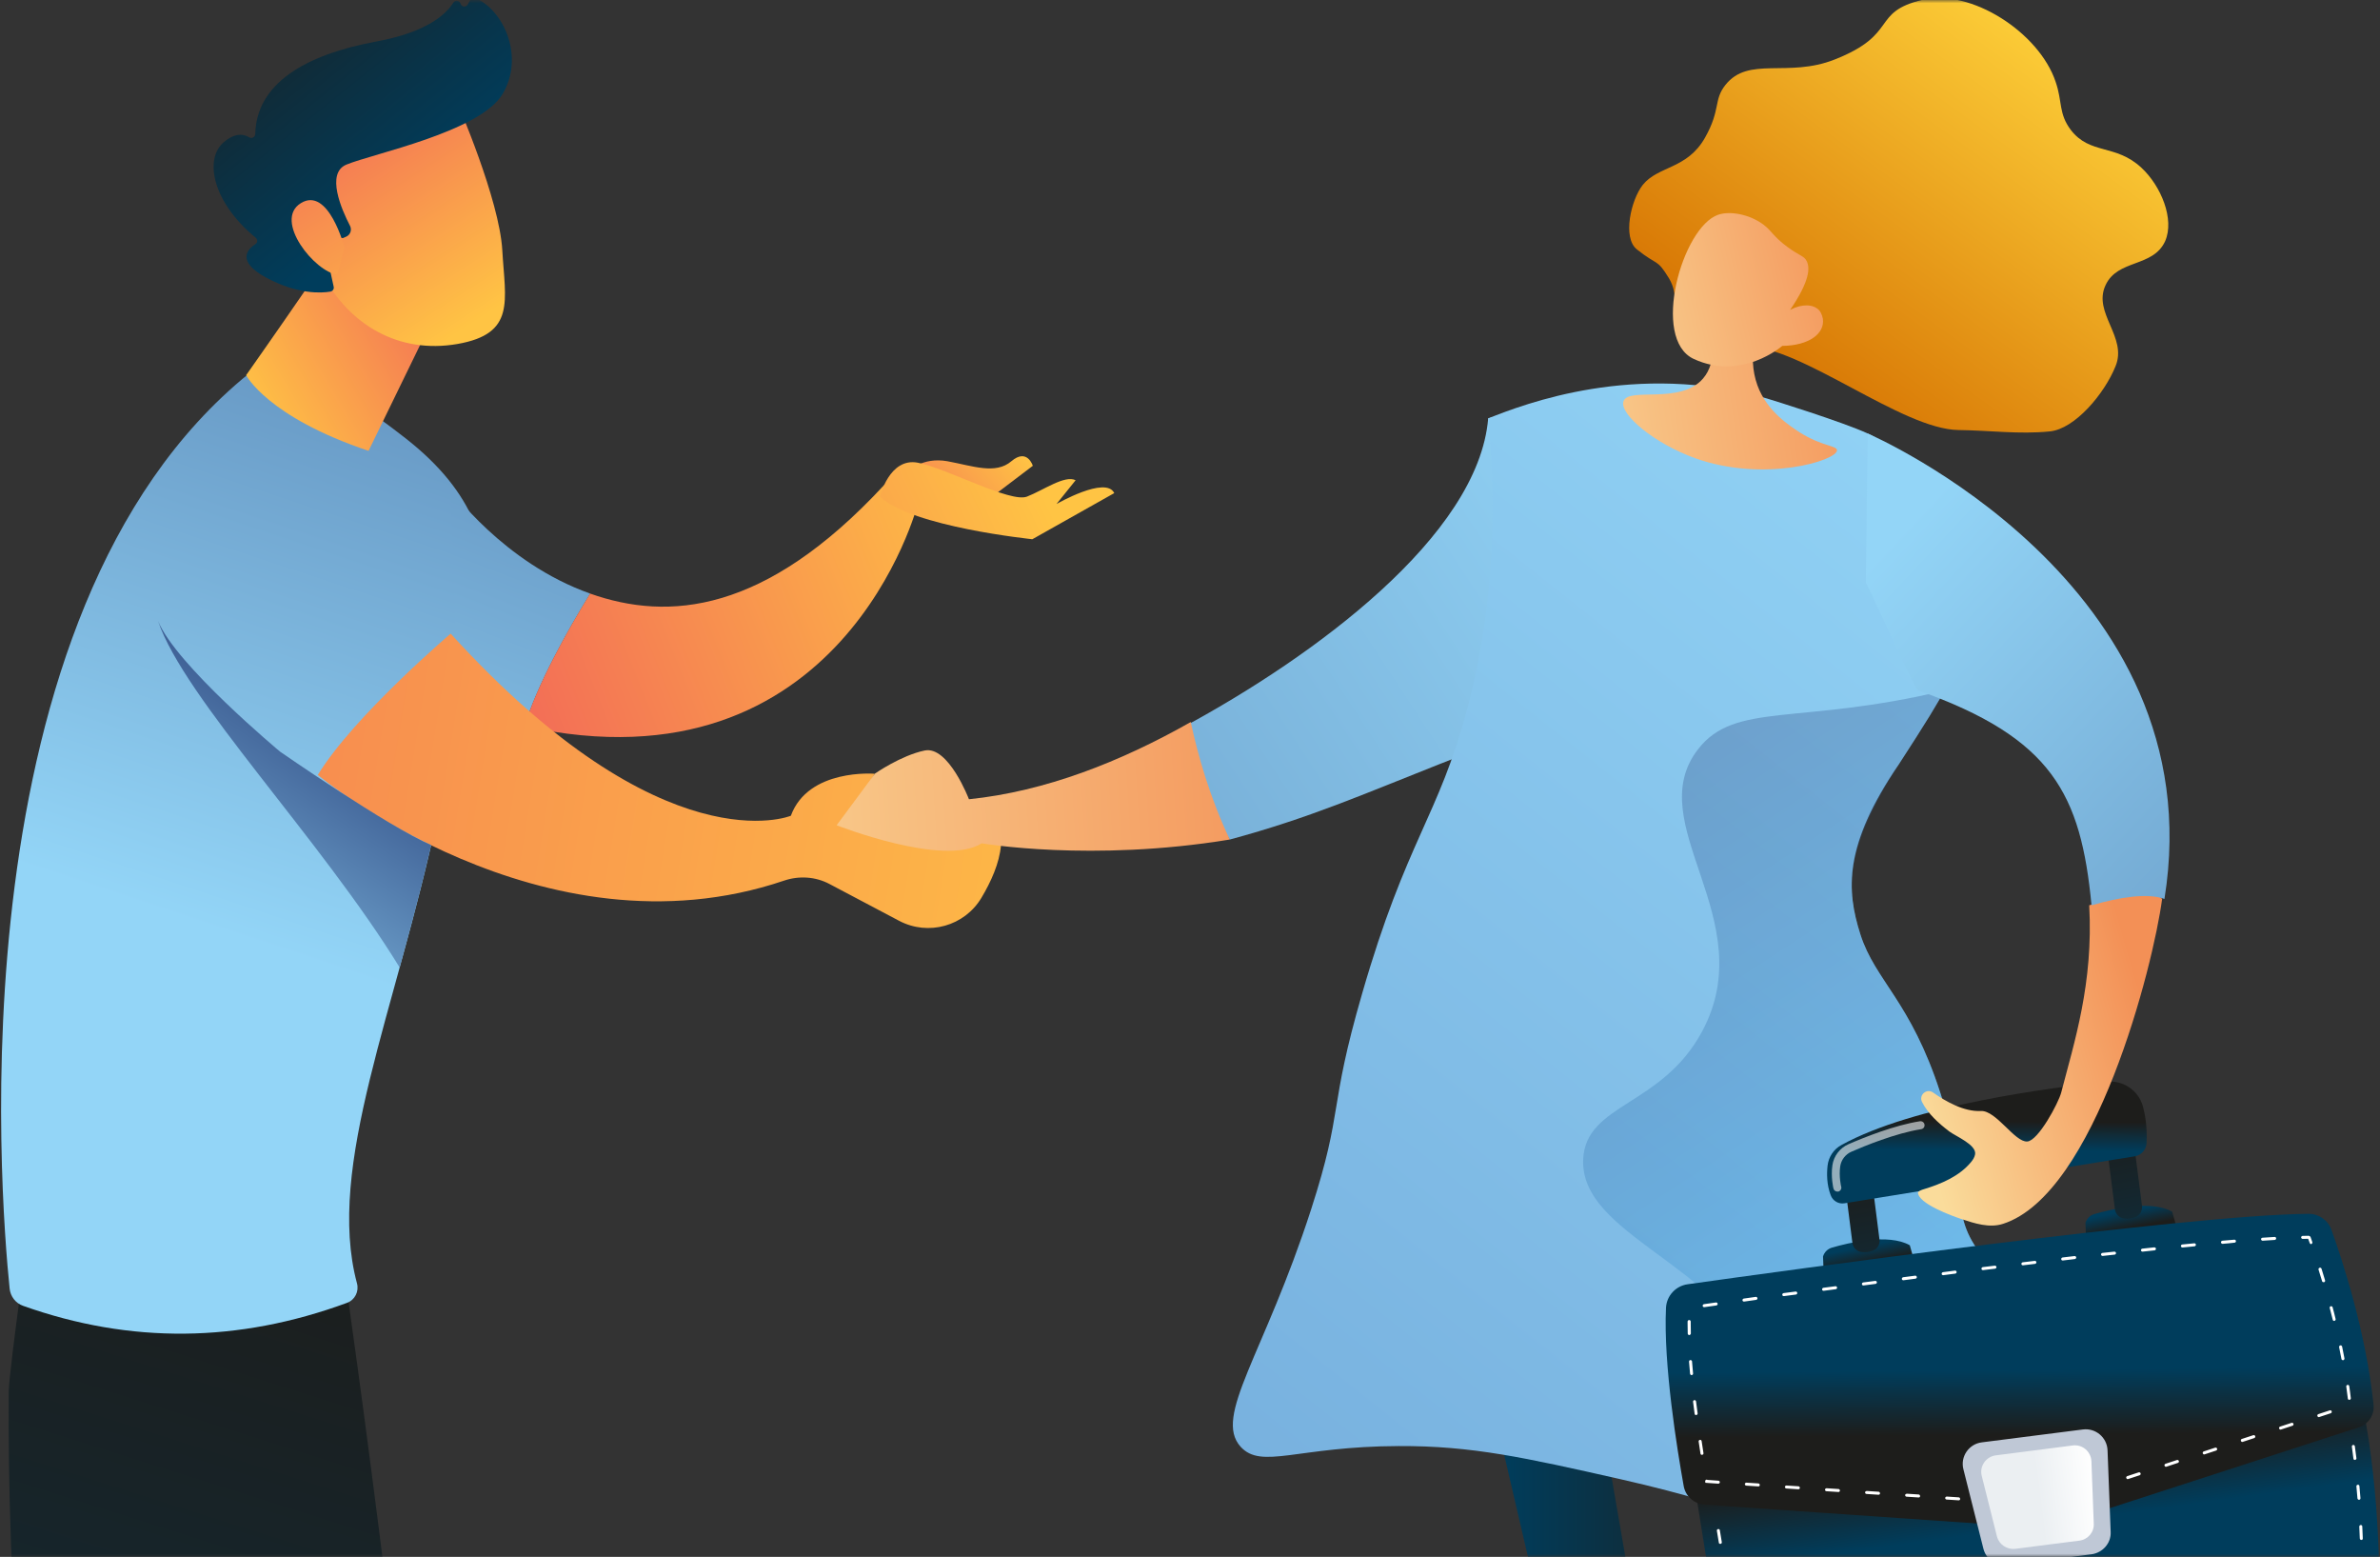 <?xml version="1.0" encoding="UTF-8"?>
<svg width="367px" height="240px" viewBox="0 0 367 240" version="1.1" xmlns="http://www.w3.org/2000/svg" xmlns:xlink="http://www.w3.org/1999/xlink">
    <rect x="0" y="0" width="367" height="240" fill="#333333" stroke="none"/>
    <!-- Generator: Sketch 64 (93537) - https://sketch.com -->
    <title>HDR_IMG_COURSES</title>
    <desc>Created with Sketch.</desc>
    <defs>
        <rect id="path-1" x="0.301" y="0" width="457" height="240"></rect>
        <linearGradient x1="0.081%" y1="49.984%" x2="100.034%" y2="49.984%" id="linearGradient-3">
            <stop stop-color="#444B8C" offset="0%"></stop>
            <stop stop-color="#26264F" offset="99.64%"></stop>
        </linearGradient>
        <linearGradient x1="252.793%" y1="30.485%" x2="-117.024%" y2="65.428%" id="linearGradient-4">
            <stop stop-color="#1D1D1B" offset="0%"></stop>
            <stop stop-color="#003D5C" offset="100%"></stop>
        </linearGradient>
        <linearGradient x1="60.597%" y1="-84.443%" x2="33.412%" y2="239.191%" id="linearGradient-5">
            <stop stop-color="#FFC444" offset="0%"></stop>
            <stop stop-color="#F36F56" offset="99.64%"></stop>
        </linearGradient>
        <linearGradient x1="112.55%" y1="45.685%" x2="-139.138%" y2="62.594%" id="linearGradient-6">
            <stop stop-color="#1D1D1B" offset="0%"></stop>
            <stop stop-color="#003D5C" offset="100%"></stop>
        </linearGradient>
        <linearGradient x1="0.04%" y1="49.929%" x2="100.001%" y2="49.929%" id="linearGradient-7">
            <stop stop-color="#444B8C" offset="0%"></stop>
            <stop stop-color="#26264F" offset="99.64%"></stop>
        </linearGradient>
        <linearGradient x1="52.297%" y1="-20.49%" x2="43.204%" y2="252.437%" id="linearGradient-8">
            <stop stop-color="#FFC444" offset="0%"></stop>
            <stop stop-color="#F36F56" offset="99.64%"></stop>
        </linearGradient>
        <linearGradient x1="56.472%" y1="-1.558%" x2="37.919%" y2="152.281%" id="linearGradient-9">
            <stop stop-color="#1D1D1B" offset="0%"></stop>
            <stop stop-color="#003D5C" offset="100%"></stop>
        </linearGradient>
        <linearGradient x1="48.833%" y1="60.068%" x2="74.996%" y2="-75.599%" id="linearGradient-10">
            <stop stop-color="#93D5F7" offset="0%"></stop>
            <stop stop-color="#29427C" offset="99.96%"></stop>
        </linearGradient>
        <linearGradient x1="3.366%" y1="86.857%" x2="84.779%" y2="28.815%" id="linearGradient-11">
            <stop stop-color="#FFC444" offset="0%"></stop>
            <stop stop-color="#F36F56" offset="99.64%"></stop>
        </linearGradient>
        <linearGradient x1="79.865%" y1="89.011%" x2="27.296%" y2="2.36%" id="linearGradient-12">
            <stop stop-color="#FFC444" offset="0%"></stop>
            <stop stop-color="#F36F56" offset="99.64%"></stop>
        </linearGradient>
        <linearGradient x1="-0.316%" y1="-13.743%" x2="67.629%" y2="64.809%" id="linearGradient-13">
            <stop stop-color="#1D1D1B" offset="0%"></stop>
            <stop stop-color="#003D5C" offset="100%"></stop>
        </linearGradient>
        <linearGradient x1="136.578%" y1="223.645%" x2="-0.2%" y2="-58.98%" id="linearGradient-14">
            <stop stop-color="#FFC444" offset="0%"></stop>
            <stop stop-color="#F36F56" offset="99.64%"></stop>
        </linearGradient>
        <linearGradient x1="6.678%" y1="213.021%" x2="132.302%" y2="-340.838%" id="linearGradient-15">
            <stop stop-color="#93D5F7" offset="0%"></stop>
            <stop stop-color="#29427C" offset="99.96%"></stop>
        </linearGradient>
        <linearGradient x1="131.461%" y1="26.507%" x2="0.404%" y2="68.215%" id="linearGradient-16">
            <stop stop-color="#FFC444" offset="0%"></stop>
            <stop stop-color="#F36F56" offset="99.64%"></stop>
        </linearGradient>
        <linearGradient x1="100.978%" y1="27.488%" x2="-40.674%" y2="81.578%" id="linearGradient-17">
            <stop stop-color="#FFC444" offset="0%"></stop>
            <stop stop-color="#F36F56" offset="99.64%"></stop>
        </linearGradient>
        <linearGradient x1="70.029%" y1="44.801%" x2="-150.024%" y2="80.757%" id="linearGradient-18">
            <stop stop-color="#FFC444" offset="0%"></stop>
            <stop stop-color="#F36F56" offset="99.64%"></stop>
        </linearGradient>
        <linearGradient x1="137.847%" y1="57.419%" x2="-81.186%" y2="40.373%" id="linearGradient-19">
            <stop stop-color="#FFC444" offset="0%"></stop>
            <stop stop-color="#F36F56" offset="99.64%"></stop>
        </linearGradient>
        <linearGradient x1="8.603%" y1="121.843%" x2="68%" y2="8.96%" id="linearGradient-20">
            <stop stop-color="#93D5F7" offset="0%"></stop>
            <stop stop-color="#29427C" offset="99.96%"></stop>
        </linearGradient>
        <linearGradient x1="59.259%" y1="-4.438%" x2="-0.07%" y2="442.471%" id="linearGradient-21">
            <stop stop-color="#93D5F7" offset="0%"></stop>
            <stop stop-color="#29427C" offset="99.96%"></stop>
        </linearGradient>
        <linearGradient x1="40.216%" y1="-21.589%" x2="63.464%" y2="154.717%" id="linearGradient-22">
            <stop stop-color="#1D1D1B" offset="0%"></stop>
            <stop stop-color="#003D5C" offset="100%"></stop>
        </linearGradient>
        <linearGradient x1="100.033%" y1="50%" x2="-0.045%" y2="50%" id="linearGradient-23">
            <stop stop-color="#1D1D1B" offset="0%"></stop>
            <stop stop-color="#003D5C" offset="100%"></stop>
        </linearGradient>
        <linearGradient x1="43.069%" y1="-118.976%" x2="58.647%" y2="268.525%" id="linearGradient-24">
            <stop stop-color="#1D1D1B" offset="0%"></stop>
            <stop stop-color="#003D5C" offset="100%"></stop>
        </linearGradient>
        <linearGradient x1="99.98%" y1="50.003%" x2="0.014%" y2="50.003%" id="linearGradient-25">
            <stop stop-color="#1D1D1B" offset="0%"></stop>
            <stop stop-color="#003D5C" offset="100%"></stop>
        </linearGradient>
        <linearGradient x1="88.428%" y1="12.087%" x2="23.207%" y2="85.583%" id="linearGradient-26">
            <stop stop-color="#FFD43C" offset="0%"></stop>
            <stop stop-color="#D67302" offset="100%"></stop>
        </linearGradient>
        <linearGradient x1="86.879%" y1="1.821%" x2="-63.593%" y2="234.511%" id="linearGradient-27">
            <stop stop-color="#93D5F7" offset="0%"></stop>
            <stop stop-color="#5684C0" offset="99.96%"></stop>
        </linearGradient>
        <linearGradient x1="-51.931%" y1="60.994%" x2="127.166%" y2="38.977%" id="linearGradient-28">
            <stop stop-color="#FADC9B" offset="0%"></stop>
            <stop stop-color="#F39056" offset="100%"></stop>
        </linearGradient>
        <linearGradient x1="-47.932%" y1="69.535%" x2="124.139%" y2="30.414%" id="linearGradient-29">
            <stop stop-color="#FADC9B" offset="0%"></stop>
            <stop stop-color="#F39056" offset="100%"></stop>
        </linearGradient>
        <linearGradient x1="61.453%" y1="11.835%" x2="-26.834%" y2="321.215%" id="linearGradient-30">
            <stop stop-color="#FF9085" offset="0%"></stop>
            <stop stop-color="#FB6FBB" offset="100%"></stop>
        </linearGradient>
        <linearGradient x1="26.188%" y1="1.642%" x2="63.827%" y2="83.507%" id="linearGradient-31">
            <stop stop-color="#29427C" offset="0%"></stop>
            <stop stop-color="#3CBAFD" offset="100%"></stop>
        </linearGradient>
        <linearGradient x1="-51.931%" y1="52.094%" x2="127.166%" y2="47.9%" id="linearGradient-32">
            <stop stop-color="#FADC9B" offset="0%"></stop>
            <stop stop-color="#F39056" offset="100%"></stop>
        </linearGradient>
        <linearGradient x1="44.372%" y1="23.405%" x2="49.457%" y2="42.875%" id="linearGradient-33">
            <stop stop-color="#1D1D1B" offset="0%"></stop>
            <stop stop-color="#003D5C" offset="100%"></stop>
        </linearGradient>
        <linearGradient x1="58.221%" y1="72.139%" x2="40.961%" y2="34.561%" id="linearGradient-34">
            <stop stop-color="#1D1D1B" offset="0%"></stop>
            <stop stop-color="#003D5C" offset="100%"></stop>
        </linearGradient>
        <linearGradient x1="43.05%" y1="-23.186%" x2="85.24%" y2="382.046%" id="linearGradient-35">
            <stop stop-color="#1D1D1B" offset="0%"></stop>
            <stop stop-color="#003D5C" offset="100%"></stop>
        </linearGradient>
        <linearGradient x1="56.274%" y1="67.814%" x2="39.014%" y2="30.237%" id="linearGradient-36">
            <stop stop-color="#1D1D1B" offset="0%"></stop>
            <stop stop-color="#003D5C" offset="100%"></stop>
        </linearGradient>
        <linearGradient x1="41.757%" y1="-39.658%" x2="78.394%" y2="333.861%" id="linearGradient-37">
            <stop stop-color="#1D1D1B" offset="0%"></stop>
            <stop stop-color="#003D5C" offset="100%"></stop>
        </linearGradient>
        <linearGradient x1="50.408%" y1="33.188%" x2="49.908%" y2="56.462%" id="linearGradient-38">
            <stop stop-color="#1D1D1B" offset="0%"></stop>
            <stop stop-color="#003D5C" offset="100%"></stop>
        </linearGradient>
        <linearGradient x1="50.424%" y1="70.962%" x2="50.011%" y2="50.117%" id="linearGradient-39">
            <stop stop-color="#1D1D1B" offset="0%"></stop>
            <stop stop-color="#003D5C" offset="100%"></stop>
        </linearGradient>
        <linearGradient x1="3.705%" y1="56.193%" x2="101.376%" y2="44.695%" id="linearGradient-40">
            <stop stop-color="#EBEFF2" offset="49.4%"></stop>
            <stop stop-color="#FFFFFF" offset="100%"></stop>
        </linearGradient>
        <linearGradient x1="-0.31%" y1="69.535%" x2="88.087%" y2="30.414%" id="linearGradient-41">
            <stop stop-color="#FADC9B" offset="0%"></stop>
            <stop stop-color="#F39056" offset="100%"></stop>
        </linearGradient>
        <linearGradient x1="28.021%" y1="6.472%" x2="259.819%" y2="299.699%" id="linearGradient-42">
            <stop stop-color="#93D5F7" offset="0%"></stop>
            <stop stop-color="#29427C" offset="99.96%"></stop>
        </linearGradient>
    </defs>
    <g id="Page-1" stroke="none" stroke-width="1" fill="none" fill-rule="evenodd">
        <g id="HDR_BANNERS_REVISED" transform="translate(-983, -161)">
            <g id="COURSES" transform="translate(0, 118)">
                <g id="HDR_IMG_COURSES" transform="translate(920, 43)">
                    <mask id="mask-2" fill="white">
                        <use xlink:href="#path-1"></use>
                    </mask>
                    <g id="Mask"></g>
                    <g id="join_us_img_women" mask="url(#mask-2)">
                        <g transform="translate(63, -0.5)">
                            <g id="man_L">
                                <g id="Group" fill-rule="nonzero">
                                    <g id="Path">
                                        <g transform="translate(1.204, 184.568)">
                                            <path d="M41.446,212.965 C41.446,212.744 41.426,212.544 41.386,212.324 C38.176,199.618 22.248,191.702 22.248,191.702 L15.928,192.203 C12.297,203.406 12.759,210.28 13.341,213.326 C13.361,213.406 13.381,213.486 13.401,213.566 C18.637,214.027 29.349,214.328 41.446,212.965 Z" fill="url(#linearGradient-3)"></path>
                                            <path d="M13.441,213.566 C13.722,214.588 14.484,215.39 15.447,215.59 C22.849,217.153 34.625,215.891 39.56,215.249 C40.643,215.109 41.446,214.107 41.466,212.965 C29.349,214.328 18.637,214.027 13.441,213.566 Z" fill="url(#linearGradient-4)"></path>
                                            <path d="M13.401,182.805 L16.069,195.65 C16.269,196.592 16.992,197.294 17.874,197.374 C18.958,197.474 20.482,197.534 22.007,197.314 C23.391,197.113 24.354,195.71 24.093,194.207 L22.228,182.805 L13.401,182.805 L13.401,182.805 Z" fill="url(#linearGradient-5)"></path>
                                            <path d="M68.789,213.406 C61.828,213.205 58.217,212.384 56.351,211.622 C56.351,212.324 56.351,213.025 56.371,213.746 C56.391,214.528 56.973,215.149 57.675,215.149 L95.951,214.909 C97.175,214.909 97.877,213.486 97.356,212.364 C92.341,212.785 79.562,213.706 68.789,213.406 Z" fill="url(#linearGradient-6)"></path>
                                            <path d="M97.356,212.364 C97.316,212.263 97.276,212.163 97.195,212.083 C93.825,207.374 85.199,197.975 68.207,193.907 L60.042,193.646 C60.042,193.646 56.411,199.959 56.331,211.642 C58.197,212.404 61.808,213.225 68.769,213.426 C79.562,213.706 92.341,212.785 97.356,212.364 Z" fill="url(#linearGradient-7)"></path>
                                            <path d="M58.177,181.662 C58.297,182.264 60.002,191.402 60.664,194.949 C60.825,195.791 61.487,196.412 62.269,196.452 C63.673,196.532 65.92,196.532 67.866,196.011 C68.909,195.73 69.611,194.668 69.531,193.486 L68.608,179.017 L58.177,181.662 Z" fill="url(#linearGradient-8)"></path>
                                            <path d="M51.998,12.786 C51.998,12.786 63.232,89.839 71.317,181.522 C71.477,183.226 70.113,184.708 68.428,185.069 C65.96,185.59 62.309,186.211 59.3,186.131 C57.695,186.091 56.351,184.889 56.07,183.306 C53.302,167.133 33.622,80.38 28.446,61.282 C28.446,61.282 22.508,142.384 24.414,184.468 C24.454,185.51 23.692,186.432 22.649,186.552 C21.064,186.733 18.536,186.873 15.327,186.532 C14.103,186.412 13.12,185.49 12.939,184.268 C10.973,170.58 -0.341,89.158 0.14,30.481 C0.16,27.174 4.032,6.83484587e-14 4.032,6.83484587e-14 L51.998,12.786 Z" fill="url(#linearGradient-9)"></path>
                                        </g>
                                        <path d="M3.571,201.803 C2.407,201.402 1.605,200.34 1.485,199.137 C-2.77555756e-17,184.668 -7.242,94.969 38.397,58.076 C38.397,58.076 41.005,51.242 62.53,68.056 C84.035,84.869 72.52,102.484 67.365,126.793 C61.126,156.212 50.192,180.24 55.047,198.336 C55.388,199.578 54.726,200.901 53.503,201.342 C36.772,207.494 20.141,207.694 3.571,201.803 Z" fill="url(#linearGradient-10)"></path>
                                        <path d="M56.191,31.202 C56.171,32.485 37.955,58.336 37.955,58.336 C37.955,58.336 41.225,64.769 56.833,70 L70.314,42.324 L56.191,31.202 Z" fill="url(#linearGradient-11)"></path>
                                        <g transform="translate(32.9, 0)">
                                            <path d="M37.634,16.393 C37.634,16.393 44.114,31.262 44.555,39.078 C44.997,46.894 46.682,51.944 37.634,53.527 C28.587,55.09 20.984,50.601 16.851,42.825 C16.851,42.825 10.392,30.842 11.836,25.932 C13.28,21.022 37.634,16.393 37.634,16.393 Z" fill="url(#linearGradient-12)"></path>
                                            <path d="M19.941,37.214 L20.462,36.994 C21.124,36.713 21.405,35.932 21.064,35.29 C19.78,32.825 17.313,27.194 20.522,25.872 C24.655,24.168 41.045,20.842 44.575,15.03 C47.966,9.439 44.957,2.244 40.443,0.2 C40.142,0.06 39.781,0.18 39.62,0.461 L39.239,1.182 C38.978,1.663 38.256,1.603 38.116,1.062 L38.116,1.062 C37.975,0.561 37.293,0.461 37.012,0.902 C35.929,2.645 33,5.451 25.156,6.894 C14.003,8.958 6.64,13.447 6.46,21.162 C6.44,21.643 5.918,21.924 5.517,21.663 C4.694,21.162 3.37,20.922 1.625,22.405 C-1.444,24.97 -0.181,31.643 6.52,37.134 C6.841,37.395 6.841,37.896 6.5,38.116 C5.276,38.898 3.471,40.781 8.165,43.306 C13.02,45.912 16.651,45.691 18.055,45.451 C18.396,45.391 18.637,45.05 18.556,44.709 L17.072,37.936 C16.992,37.555 17.272,37.194 17.674,37.194 L19.941,37.194 L19.941,37.214 Z" fill="url(#linearGradient-13)"></path>
                                            <path d="M20.221,38.657 C20.221,38.657 17.754,29.158 13.481,31.823 C9.208,34.489 15.688,42.465 19.118,42.825 L20.221,38.657 Z" fill="url(#linearGradient-14)"></path>
                                        </g>
                                        <g transform="translate(69.411, 70.741)">
                                            <path d="M0.02,5.11 L1.284,38.817 C4.855,40.04 8.245,41.002 11.475,41.703 C13.501,35.19 17.955,27.214 21.606,21.262 C8.185,16.533 0.02,5.11 0.02,5.11 Z" fill="url(#linearGradient-15)"></path>
                                            <path d="M66.923,4.529 C48.547,24.369 33.662,25.531 21.586,21.262 C17.934,27.194 13.481,35.19 11.455,41.703 C60.544,52.525 72.119,7.435 72.119,7.435 L66.923,4.529 Z" fill="url(#linearGradient-16)"></path>
                                            <path d="M70.655,2.425 C70.655,2.425 72.781,0.16 76.693,0.862 C80.605,1.583 84.095,2.946 86.543,0.862 C88.99,-1.222 89.853,1.563 89.853,1.563 L82.531,7.114 L70.655,2.425 Z" fill="url(#linearGradient-17)"></path>
                                            <path d="M66.281,6.313 C66.281,6.313 67.726,0.261 72.099,1.082 C76.472,1.904 86.402,7.315 88.95,6.313 C91.518,5.311 94.788,2.946 96.453,3.788 L93.504,7.455 C93.504,7.455 101.107,3.066 102.411,5.772 L89.773,12.886 C89.793,12.866 71.277,11.022 66.281,6.313 Z" fill="url(#linearGradient-18)"></path>
                                        </g>
                                        <path d="M49.009,119.959 C49.009,119.959 83.574,148.877 120.907,136.252 C123.214,135.47 125.762,135.631 127.909,136.773 L138.641,142.444 C143.155,144.829 148.732,143.266 151.34,138.897 C152.824,136.412 154.108,133.566 154.349,130.841 L133.345,122.344 L134.89,119.779 C134.89,119.779 124.639,118.917 121.95,126.252 C121.95,126.252 102.431,134.368 69.491,98.176 C69.511,98.176 54.566,110.861 49.009,119.959 Z" fill="url(#linearGradient-19)"></path>
                                    </g>
                                </g>
                                <path d="M43.191,116.372 C43.191,116.372 27.062,102.945 24.374,96.232 C28.306,108.015 49.47,129.839 61.627,149.639 C63.272,143.627 64.977,137.334 66.482,130.761 C59.882,127.955 43.191,116.372 43.191,116.372 Z" id="Path" fill="url(#linearGradient-20)" fill-rule="nonzero"></path>
                            </g>
                            <g id="woman2" transform="translate(128.992, 0)">
                                <path d="M71.011,72.065 C82.814,86.029 77.878,117.238 71.494,138.69 C73.929,141.071 80.513,144.507 88.747,146.15 C95.087,135.12 98.365,126.656 103.343,115.174 C117.759,81.921 125.259,70.897 105.931,63.499 C98.306,60.645 76.994,61.4 71.011,72.065 Z" id="Path" fill="url(#linearGradient-21)" fill-rule="nonzero" transform="translate(94.288, 104.112) rotate(45) translate(-94.288, -104.112) "></path>
                                <g id="Group" transform="translate(60.985, 0)" fill-rule="nonzero">
                                    <path d="M85.698,383.321 C85.698,383.321 86.388,388.773 85.91,390.625 C85.432,392.478 69.503,393.801 64.141,393.166 C58.725,392.531 67.379,387.026 70.831,385.967 C74.229,384.962 85.698,383.321 85.698,383.321 Z" id="Path" fill="url(#linearGradient-22)"></path>
                                    <path d="M41.309,221.933 L79.379,385.174 C79.379,385.174 83.68,387.079 85.698,385.174 L57.344,221.351 L41.309,221.933 Z" id="Path" fill="url(#linearGradient-23)"></path>
                                    <path d="M129.184,376.122 C129.184,376.122 125.785,378.61 126.688,381.627 C127.591,384.644 135.449,396.607 141.077,399.994 C146.705,403.382 144.953,396.289 143.307,391.896 C141.661,387.502 137.52,377.763 135.874,376.122 C134.281,374.481 129.184,376.122 129.184,376.122 Z" id="Path" fill="url(#linearGradient-24)"></path>
                                    <path d="M75.875,226.856 C77.521,231.408 126.316,372.311 127.538,375.064 C130.246,381.151 131.732,383.427 133.431,385.438 C134.918,387.185 138.369,390.837 139.325,390.255 C140.281,389.62 137.732,385.174 132.847,372.047 C132.157,370.141 96.317,229.979 96.317,229.979 L96.954,229.979 L75.875,226.856 Z" id="Path" fill="url(#linearGradient-25)"></path>
                                    <g id="Path">
                                        <path d="M140.228,26.352 C136.245,22.646 132.316,24.393 129.343,20.529 C127.431,17.988 128.069,16.189 127.007,13.119 C124.458,5.497 113.945,-1.279 106.511,0.468 C98.441,2.374 102.901,5.761 92.919,9.678 C85.698,12.536 79.645,9.096 76.087,13.595 C74.229,15.924 75.397,17.353 72.955,21.694 C70.193,26.616 65.733,26.034 63.344,28.998 C61.539,31.274 60.158,37.15 62.441,38.949 C65.68,41.543 65.468,40.273 67.379,43.396 C69.025,46.148 67.645,48.001 69.025,50.753 C71.043,54.776 77.574,53.876 79.273,53.876 C87.822,53.876 103.273,66.685 112.033,66.791 C116.759,66.844 121.432,67.479 126.104,67.003 C129.98,66.632 134.546,61.18 136.245,56.946 C138.104,52.447 132.688,48.742 134.706,44.454 C136.564,40.431 142.033,41.755 143.891,37.679 C145.378,34.291 143.254,29.157 140.228,26.352 Z" fill="url(#linearGradient-26)"></path>
                                        <path d="M118.777,232.731 C108.476,236.913 99.184,236.542 92.653,236.225 C87.503,235.96 84.264,235.272 80.707,234.266 C76.034,232.89 70.778,230.984 59.787,228.497 C45.238,225.215 37.008,223.362 25.699,223.415 C10.035,223.468 4.566,227.067 1.327,223.521 C-2.92,218.81 4.938,209.388 12.212,186.893 C17.256,171.278 14.814,171.754 20.07,153.652 C26.92,129.938 31.805,126.498 36.265,109.824 C38.867,99.926 41.468,84.894 39.504,64.992 C45.132,62.768 62.176,56.152 82.459,61.921 C83.361,62.186 94.246,65.574 98.016,67.32 C103.113,69.702 104.706,75.419 104.812,75.419 C112.564,78.648 122.016,79.495 109.803,106.966 C109.202,108.307 106.871,112.097 102.813,118.336 C94.286,130.85 94.724,137.719 96.901,144.547 C99.184,151.693 104.653,154.816 109.219,168.949 C113.733,182.923 110.334,186.998 115.272,193.562 C124.139,205.313 140.812,200.284 143.201,207.8 C145.59,215.105 131.732,227.438 118.777,232.731 Z" fill="url(#linearGradient-27)"></path>
                                        <path d="M82.193,48.53 C81.078,50.594 79.326,55.252 81.025,59.91 C82.512,63.986 86.122,66.209 87.556,67.162 C91.007,69.332 93.29,69.173 93.29,69.914 C93.29,71.502 82.034,74.943 71.415,71.132 C65.202,68.908 59.68,64.356 60.371,62.345 C61.167,60.122 69.132,62.927 72.636,58.851 C74.866,56.258 74.282,52.023 73.273,48.53 C75.716,47.101 79.857,50.012 82.193,48.53 Z" fill="url(#linearGradient-28)"></path>
                                        <path d="M84.848,53.823 C84.848,53.823 78.636,59.275 71.202,55.834 C64.565,52.764 69.397,35.509 74.972,33.603 C76.831,32.968 79.91,33.55 82.034,35.191 C83.255,36.144 83.521,36.991 85.591,38.526 C87.503,39.955 88.193,39.902 88.618,40.749 C89.149,41.808 89.096,43.819 86.069,48.265 C87.875,47.312 89.627,47.365 90.529,48.318 C90.689,48.477 91.007,49.006 91.113,49.641 C91.432,51.917 88.99,53.77 84.848,53.823 Z" fill="url(#linearGradient-29)"></path>
                                        <g opacity="0.3" transform="translate(54.118, 106.921)">
                                            <path d="M85.632,84.682 C86.057,85.158 86.428,85.582 86.8,86.058 C85.738,86.111 82.128,80.818 85.632,84.682 Z" fill="url(#linearGradient-30)" opacity="0.6"></path>
                                            <path d="M64.659,125.81 C54.358,129.991 45.066,129.621 38.535,129.303 C33.385,129.038 30.146,128.35 26.589,127.345 C27.332,125.968 27.651,125.016 27.12,124.91 C30.518,116.017 29.774,109.242 27.651,104.108 C21.067,88.387 -0.544,83.941 0.04,72.243 C0.465,63.668 12.146,64.145 18.359,52.606 C27.704,35.244 8.748,20.582 17.775,9.043 C23.456,1.738 33.279,5.391 55.686,0.045 C55.084,1.386 52.753,5.176 48.695,11.415 C40.169,24.731 40.606,30.798 42.783,37.626 C45.066,44.772 50.535,47.895 55.101,62.027 C59.615,76.001 56.216,80.077 61.154,86.64 C70.022,98.391 86.694,93.363 89.083,100.879 C91.473,108.184 77.614,120.517 64.659,125.81 Z" fill="url(#linearGradient-31)"></path>
                                        </g>
                                    </g>
                                </g>
                                <path d="M20.422,123.707 C20.422,123.707 17.272,115.45 13.601,116.192 C9.93,116.953 5.918,119.759 5.918,119.759 L0.02,127.715 C0.02,127.715 16.57,134.228 22.388,130.5 C22.388,130.5 39.299,133.426 60.644,129.919 C57.555,123.406 55.709,116.873 54.626,111.803 C43.813,117.935 32.178,122.504 20.422,123.707 Z" id="Path" fill="url(#linearGradient-32)" fill-rule="nonzero"></path>
                                <g id="briefcase" transform="translate(127.788, 167.133)" fill-rule="nonzero">
                                    <path d="M3.731,57.395 L9.168,91.222 C10.111,97.114 15.587,101.202 21.545,100.48 L103.013,90.561 C107.005,90.08 110.014,86.753 110.094,82.765 C110.275,74.028 109.934,58.477 106.263,44.308 L3.731,57.395 Z" id="Path" fill="url(#linearGradient-33)"></path>
                                    <path d="M23.832,98.236 C23.712,98.236 23.612,98.156 23.612,98.036 C23.592,97.915 23.692,97.795 23.812,97.775 L25.658,97.555 C25.798,97.535 25.899,97.635 25.919,97.755 C25.939,97.875 25.838,97.996 25.718,98.016 L23.873,98.236 C23.852,98.236 23.852,98.236 23.832,98.236 Z M19.519,98.136 C19.499,98.136 19.479,98.136 19.459,98.136 C18.837,97.996 18.235,97.795 17.654,97.555 C17.533,97.515 17.473,97.374 17.533,97.254 C17.593,97.134 17.714,97.074 17.834,97.134 C18.396,97.374 18.978,97.555 19.559,97.695 C19.68,97.715 19.76,97.855 19.74,97.975 C19.72,98.056 19.64,98.136 19.519,98.136 Z M29.991,97.474 C29.871,97.474 29.77,97.394 29.77,97.274 C29.75,97.154 29.851,97.034 29.971,97.014 L31.817,96.793 C31.937,96.773 32.057,96.873 32.077,96.994 C32.098,97.114 31.997,97.234 31.877,97.254 L30.031,97.474 C30.011,97.474 29.991,97.474 29.991,97.474 Z M36.13,96.733 C36.009,96.733 35.909,96.653 35.909,96.533 C35.889,96.412 35.989,96.292 36.11,96.272 L37.955,96.052 C38.096,96.032 38.196,96.132 38.216,96.252 C38.236,96.372 38.136,96.493 38.015,96.513 L36.17,96.733 C36.15,96.733 36.15,96.733 36.13,96.733 Z M42.288,95.992 C42.168,95.992 42.068,95.911 42.068,95.791 C42.048,95.671 42.148,95.551 42.268,95.531 L44.114,95.31 C44.254,95.29 44.355,95.39 44.375,95.511 C44.395,95.631 44.295,95.751 44.174,95.771 L42.329,95.992 C42.309,95.992 42.288,95.992 42.288,95.992 Z M48.427,95.23 C48.307,95.23 48.206,95.15 48.206,95.03 C48.186,94.909 48.287,94.789 48.407,94.769 L50.253,94.549 C50.393,94.529 50.493,94.629 50.513,94.749 C50.534,94.869 50.433,94.99 50.313,95.01 L48.467,95.23 C48.447,95.23 48.447,95.23 48.427,95.23 Z M14.203,95.13 C14.143,95.13 14.083,95.11 14.043,95.05 C13.601,94.589 13.2,94.088 12.859,93.567 C12.779,93.466 12.819,93.306 12.919,93.246 C13.02,93.166 13.16,93.206 13.24,93.306 C13.581,93.807 13.962,94.288 14.384,94.709 C14.464,94.809 14.464,94.949 14.384,95.03 C14.324,95.11 14.263,95.13 14.203,95.13 Z M54.586,94.489 C54.465,94.489 54.365,94.408 54.365,94.288 C54.345,94.168 54.445,94.048 54.566,94.028 L56.411,93.807 C56.552,93.787 56.652,93.887 56.672,94.008 C56.692,94.128 56.592,94.248 56.472,94.268 L54.626,94.489 C54.606,94.489 54.586,94.489 54.586,94.489 Z M60.724,93.747 C60.604,93.747 60.504,93.667 60.504,93.547 C60.484,93.426 60.584,93.306 60.704,93.286 L62.55,93.066 C62.67,93.046 62.791,93.146 62.811,93.266 C62.831,93.386 62.731,93.507 62.61,93.527 L60.765,93.747 C60.745,93.747 60.745,93.747 60.724,93.747 Z M66.883,92.986 C66.763,92.986 66.663,92.905 66.663,92.785 C66.642,92.665 66.743,92.545 66.863,92.525 L68.709,92.304 C68.849,92.284 68.949,92.384 68.97,92.505 C68.99,92.625 68.889,92.745 68.769,92.765 L66.923,92.986 C66.903,92.986 66.883,92.986 66.883,92.986 Z M73.022,92.244 C72.901,92.244 72.801,92.164 72.801,92.044 C72.781,91.923 72.881,91.803 73.002,91.783 L74.847,91.563 C74.988,91.543 75.088,91.643 75.108,91.763 C75.128,91.883 75.028,92.004 74.908,92.024 L73.062,92.244 C73.042,92.244 73.042,92.244 73.022,92.244 Z M79.181,91.483 C79.06,91.483 78.96,91.402 78.96,91.282 C78.94,91.162 79.04,91.042 79.16,91.022 L81.006,90.801 C81.147,90.781 81.247,90.881 81.267,91.002 C81.287,91.122 81.187,91.242 81.066,91.262 L79.221,91.483 C79.201,91.483 79.181,91.483 79.181,91.483 Z M85.319,90.741 C85.199,90.741 85.099,90.661 85.099,90.541 C85.078,90.42 85.179,90.3 85.299,90.28 L87.145,90.06 C87.285,90.04 87.385,90.14 87.406,90.26 C87.426,90.38 87.325,90.501 87.205,90.521 L85.359,90.741 C85.339,90.741 85.339,90.741 85.319,90.741 Z M91.478,90 C91.358,90 91.257,89.919 91.257,89.799 C91.237,89.679 91.337,89.559 91.458,89.539 L93.303,89.318 C93.424,89.298 93.544,89.398 93.564,89.519 C93.584,89.639 93.484,89.759 93.364,89.779 L91.518,90 C91.498,90 91.478,90 91.478,90 Z M11.435,89.699 C11.314,89.699 11.234,89.619 11.214,89.499 L10.913,87.655 C10.893,87.535 10.973,87.414 11.114,87.394 C11.234,87.374 11.354,87.454 11.375,87.595 L11.675,89.418 C11.696,89.539 11.615,89.659 11.495,89.679 C11.475,89.679 11.455,89.699 11.435,89.699 Z M97.617,89.238 C97.496,89.238 97.396,89.158 97.396,89.038 C97.376,88.917 97.476,88.797 97.596,88.777 L99.442,88.557 C99.583,88.537 99.683,88.637 99.703,88.757 C99.723,88.877 99.623,88.998 99.502,89.018 L97.657,89.238 C97.637,89.238 97.637,89.238 97.617,89.238 Z M103.615,87.915 C103.535,87.915 103.454,87.875 103.414,87.795 C103.354,87.675 103.394,87.535 103.494,87.475 C104.016,87.174 104.497,86.813 104.939,86.392 C105.039,86.312 105.18,86.312 105.26,86.392 C105.34,86.493 105.34,86.633 105.26,86.713 C104.798,87.154 104.277,87.535 103.735,87.855 C103.695,87.895 103.655,87.915 103.615,87.915 Z M10.452,83.587 C10.331,83.587 10.231,83.507 10.231,83.386 L9.93,81.563 C9.91,81.442 9.99,81.322 10.131,81.302 C10.271,81.282 10.372,81.362 10.392,81.503 L10.692,83.326 C10.713,83.446 10.632,83.567 10.492,83.587 C10.472,83.587 10.472,83.587 10.452,83.587 Z M107.246,83.106 C107.226,83.106 107.206,83.106 107.186,83.106 C107.065,83.066 106.985,82.945 107.025,82.825 C107.146,82.304 107.226,81.743 107.246,81.202 L107.246,81.042 C107.246,80.921 107.346,80.821 107.487,80.821 C107.487,80.821 107.487,80.821 107.487,80.821 C107.607,80.821 107.727,80.921 107.707,81.062 L107.707,81.222 C107.687,81.803 107.627,82.384 107.487,82.945 C107.446,83.046 107.366,83.106 107.246,83.106 Z M9.469,77.475 C9.348,77.475 9.248,77.394 9.248,77.274 L8.947,75.451 C8.927,75.33 9.007,75.21 9.148,75.19 C9.268,75.17 9.389,75.25 9.409,75.39 L9.709,77.214 C9.73,77.334 9.649,77.455 9.509,77.475 C9.489,77.475 9.489,77.475 9.469,77.475 Z M107.507,76.933 C107.386,76.933 107.266,76.833 107.266,76.693 C107.266,76.092 107.246,75.471 107.246,74.829 C107.246,74.709 107.346,74.589 107.466,74.589 C107.587,74.569 107.707,74.689 107.707,74.809 C107.727,75.451 107.727,76.072 107.727,76.673 C107.727,76.833 107.627,76.933 107.507,76.933 C107.507,76.933 107.507,76.933 107.507,76.933 Z M8.486,71.362 C8.365,71.362 8.265,71.282 8.265,71.162 L7.964,69.338 C7.944,69.218 8.024,69.098 8.165,69.078 C8.305,69.058 8.406,69.138 8.426,69.278 L8.727,71.102 C8.747,71.222 8.666,71.342 8.526,71.362 C8.506,71.362 8.506,71.362 8.486,71.362 Z M107.346,70.761 C107.226,70.761 107.125,70.661 107.105,70.541 C107.085,69.94 107.045,69.318 107.025,68.697 C107.025,68.577 107.125,68.457 107.246,68.457 C107.386,68.437 107.487,68.557 107.487,68.677 C107.527,69.298 107.547,69.919 107.567,70.541 C107.587,70.641 107.487,70.741 107.346,70.761 C107.366,70.761 107.366,70.761 107.346,70.761 Z M7.503,65.25 C7.382,65.25 7.282,65.17 7.282,65.05 L6.981,63.226 C6.961,63.106 7.041,62.986 7.182,62.966 C7.302,62.946 7.423,63.026 7.443,63.166 L7.744,64.99 C7.764,65.11 7.683,65.23 7.543,65.25 C7.523,65.25 7.523,65.25 7.503,65.25 Z M106.985,64.569 C106.865,64.569 106.764,64.469 106.744,64.348 C106.704,63.747 106.644,63.126 106.584,62.505 C106.564,62.384 106.664,62.264 106.784,62.244 C106.925,62.224 107.025,62.324 107.045,62.445 C107.105,63.066 107.166,63.687 107.206,64.288 C107.226,64.449 107.125,64.569 106.985,64.569 C106.985,64.569 106.985,64.569 106.985,64.569 Z M6.52,59.138 C6.399,59.138 6.299,59.058 6.299,58.938 L5.958,56.873 L6.921,56.753 C7.061,56.733 7.162,56.833 7.182,56.954 C7.202,57.074 7.102,57.194 6.981,57.214 L6.5,57.274 L6.761,58.877 C6.781,58.998 6.7,59.118 6.56,59.138 C6.54,59.138 6.54,59.138 6.52,59.138 Z M106.343,58.417 C106.223,58.417 106.122,58.336 106.122,58.216 C106.042,57.615 105.962,56.994 105.882,56.372 C105.862,56.252 105.962,56.132 106.082,56.112 C106.203,56.092 106.323,56.192 106.343,56.312 C106.423,56.934 106.504,57.535 106.584,58.156 C106.604,58.276 106.504,58.397 106.383,58.417 C106.363,58.417 106.363,58.417 106.343,58.417 Z M11.254,56.673 C11.134,56.673 11.034,56.593 11.034,56.473 C11.013,56.352 11.114,56.232 11.234,56.212 L13.08,55.972 C13.22,55.952 13.32,56.052 13.341,56.172 C13.361,56.292 13.26,56.413 13.14,56.433 L11.294,56.673 C11.274,56.673 11.254,56.673 11.254,56.673 Z M17.393,55.892 C17.272,55.892 17.172,55.811 17.172,55.691 C17.152,55.571 17.252,55.451 17.373,55.431 L19.218,55.19 C19.359,55.17 19.459,55.27 19.479,55.391 C19.499,55.511 19.399,55.631 19.279,55.651 L17.433,55.892 C17.413,55.892 17.393,55.892 17.393,55.892 Z M23.531,55.09 C23.411,55.09 23.311,55.01 23.311,54.89 C23.291,54.769 23.391,54.649 23.511,54.629 L25.357,54.389 C25.497,54.368 25.598,54.469 25.618,54.589 C25.638,54.709 25.538,54.829 25.417,54.849 L23.572,55.09 C23.552,55.09 23.552,55.09 23.531,55.09 Z M29.67,54.308 C29.55,54.308 29.449,54.228 29.449,54.108 C29.429,53.988 29.53,53.867 29.65,53.847 L31.496,53.607 C31.636,53.587 31.736,53.687 31.756,53.807 C31.777,53.928 31.676,54.048 31.556,54.068 L29.71,54.308 C29.69,54.308 29.69,54.308 29.67,54.308 Z M35.829,53.527 C35.708,53.527 35.608,53.447 35.608,53.326 C35.588,53.206 35.688,53.086 35.809,53.066 L37.654,52.825 C37.795,52.805 37.895,52.906 37.915,53.026 C37.935,53.146 37.835,53.266 37.715,53.286 L35.869,53.527 C35.849,53.527 35.829,53.527 35.829,53.527 Z M41.967,52.745 C41.847,52.745 41.747,52.665 41.747,52.545 C41.727,52.425 41.827,52.304 41.947,52.284 L43.793,52.044 C43.933,52.024 44.034,52.124 44.054,52.244 C44.074,52.364 43.974,52.485 43.853,52.505 L42.008,52.745 C41.988,52.745 41.988,52.745 41.967,52.745 Z M105.42,52.304 C105.3,52.304 105.22,52.224 105.2,52.104 C105.099,51.503 104.979,50.882 104.859,50.28 C104.838,50.16 104.919,50.04 105.039,50 C105.159,49.98 105.28,50.06 105.32,50.18 C105.44,50.781 105.561,51.403 105.661,52.004 C105.681,52.124 105.601,52.244 105.48,52.264 C105.46,52.304 105.44,52.304 105.42,52.304 Z M48.106,51.964 C47.986,51.964 47.885,51.884 47.885,51.763 C47.865,51.643 47.966,51.523 48.086,51.503 L49.932,51.262 C50.072,51.242 50.172,51.342 50.192,51.463 C50.213,51.583 50.112,51.703 49.992,51.723 L48.146,51.964 C48.126,51.964 48.126,51.964 48.106,51.964 Z M54.265,51.162 C54.144,51.162 54.044,51.082 54.044,50.962 C54.024,50.841 54.124,50.721 54.245,50.701 L56.09,50.461 C56.231,50.441 56.331,50.541 56.351,50.661 C56.371,50.781 56.271,50.902 56.151,50.922 L54.305,51.162 C54.285,51.162 54.265,51.162 54.265,51.162 Z M60.404,50.381 C60.283,50.381 60.183,50.3 60.183,50.18 C60.163,50.06 60.263,49.94 60.383,49.92 L62.229,49.679 C62.369,49.659 62.47,49.759 62.49,49.88 C62.51,50 62.41,50.12 62.289,50.14 L60.444,50.381 C60.424,50.381 60.404,50.381 60.404,50.381 Z M66.542,49.599 C66.422,49.599 66.321,49.519 66.321,49.399 C66.301,49.278 66.402,49.158 66.522,49.138 L68.368,48.898 C68.508,48.878 68.608,48.978 68.628,49.098 C68.649,49.218 68.548,49.338 68.428,49.358 L66.582,49.599 C66.562,49.599 66.562,49.599 66.542,49.599 Z M72.681,48.817 C72.56,48.817 72.46,48.737 72.46,48.617 C72.44,48.497 72.54,48.377 72.661,48.356 L74.506,48.116 C74.647,48.096 74.747,48.196 74.767,48.316 C74.787,48.437 74.687,48.557 74.567,48.577 L72.721,48.817 C72.701,48.817 72.701,48.817 72.681,48.817 Z M78.84,48.036 C78.719,48.036 78.619,47.956 78.619,47.835 C78.599,47.715 78.699,47.595 78.819,47.575 L80.665,47.334 C80.805,47.314 80.906,47.415 80.926,47.535 C80.946,47.655 80.846,47.775 80.725,47.795 L78.88,48.036 C78.86,48.036 78.84,48.036 78.84,48.036 Z M84.978,47.234 C84.858,47.234 84.757,47.154 84.757,47.034 C84.737,46.914 84.838,46.793 84.958,46.773 L86.804,46.533 C86.944,46.513 87.044,46.613 87.064,46.733 C87.085,46.853 86.984,46.974 86.864,46.994 L85.018,47.234 C84.998,47.234 84.978,47.234 84.978,47.234 Z M91.117,46.453 C90.996,46.453 90.896,46.373 90.896,46.252 C90.876,46.132 90.976,46.012 91.097,45.992 L92.942,45.751 C93.083,45.731 93.183,45.831 93.203,45.952 C93.223,46.072 93.123,46.192 93.003,46.212 L91.157,46.453 C91.137,46.453 91.137,46.453 91.117,46.453 Z M104.176,46.232 C104.076,46.232 103.976,46.152 103.956,46.052 C103.856,45.651 103.755,45.25 103.655,44.849 L103.454,44.87 C103.314,44.89 103.214,44.789 103.193,44.669 C103.173,44.549 103.274,44.429 103.394,44.409 L103.996,44.328 L104.056,44.529 C104.176,44.99 104.297,45.471 104.417,45.932 C104.457,46.052 104.377,46.172 104.237,46.212 C104.197,46.232 104.176,46.232 104.176,46.232 Z M97.276,45.671 C97.155,45.671 97.055,45.591 97.055,45.471 C97.035,45.35 97.135,45.23 97.255,45.21 L99.101,44.97 C99.241,44.95 99.342,45.05 99.362,45.17 C99.382,45.29 99.282,45.411 99.161,45.431 L97.316,45.671 C97.276,45.671 97.276,45.671 97.276,45.671 Z" id="Shape" fill="#FFFFFF"></path>
                                    <path d="M24.434,29.699 L24.334,27.054 C24.535,26.393 25.056,25.872 25.718,25.691 C28.206,24.97 34.405,23.447 37.715,25.331 L38.557,28.316 L24.434,29.699 Z" id="Path" fill="url(#linearGradient-34)"></path>
                                    <path d="M32.037,26.152 C31.476,26.373 30.894,26.453 30.272,26.373 C29.55,26.292 28.968,25.711 28.868,24.99 L27.825,16.794 L31.997,16.252 L33.04,24.449 C33.141,25.19 32.719,25.892 32.037,26.152 Z" id="Path" fill="url(#linearGradient-35)"></path>
                                    <path d="M64.897,24.529 L64.797,21.884 C64.997,21.222 65.519,20.701 66.181,20.521 C68.669,19.8 74.867,18.276 78.178,20.16 L79.02,23.146 L64.897,24.529 Z" id="Path" fill="url(#linearGradient-36)"></path>
                                    <path d="M72.5,20.982 C71.939,21.202 71.357,21.282 70.755,21.202 C70.033,21.122 69.451,20.541 69.351,19.82 L68.187,10.761 L72.36,10.22 L73.523,19.278 C73.604,20.02 73.182,20.721 72.5,20.982 Z" id="Path" fill="url(#linearGradient-37)"></path>
                                    <path d="M27.644,18.858 L72.38,11.623 C73.403,11.463 74.165,10.601 74.225,9.579 C74.286,8.136 74.246,6.012 73.644,3.868 C72.962,1.443 70.594,-0.14 68.067,0.12 C59.661,1.002 38.316,3.727 27.163,9.88 C25.979,10.521 25.197,11.703 25.036,13.046 C24.896,14.309 24.896,15.992 25.518,17.615 C25.838,18.497 26.741,19.018 27.644,18.858 Z" id="Path" fill="url(#linearGradient-38)"></path>
                                    <path d="M26.541,17.054 C26.26,17.054 25.999,16.854 25.939,16.573 C25.919,16.493 25.518,14.769 25.778,13.006 C25.979,11.583 26.922,10.341 28.246,9.759 C30.673,8.697 35.327,6.834 39.279,6.212 C39.62,6.172 39.941,6.393 39.981,6.733 C40.042,7.074 39.801,7.395 39.46,7.435 C35.508,8.056 30.653,10.06 28.727,10.902 C27.784,11.303 27.122,12.184 26.982,13.186 C26.761,14.729 27.122,16.293 27.142,16.313 C27.223,16.653 27.002,16.974 26.681,17.054 C26.641,17.054 26.601,17.054 26.541,17.054 Z" id="Path" fill="#FFFFFF" opacity="0.58"></path>
                                    <path d="M3.45,31.343 C17.934,29.298 80.665,20.621 99.181,20.481 C100.766,20.461 102.211,21.463 102.732,22.946 C104.437,27.675 108.048,38.697 109.232,49.94 C109.392,51.463 108.429,52.906 106.965,53.387 L66.342,66.573 L51.557,68.457 L6.058,65.31 C4.454,65.19 3.13,64.028 2.849,62.445 C1.846,56.833 -0.301,43.667 0.12,34.95 C0.221,33.126 1.605,31.603 3.45,31.343 Z" id="Path" fill="url(#linearGradient-39)"></path>
                                    <path d="M51.436,65.07 C51.436,65.07 51.436,65.07 51.436,65.07 L49.571,64.95 C49.45,64.95 49.35,64.829 49.35,64.709 C49.35,64.589 49.47,64.509 49.591,64.489 L51.436,64.609 C51.557,64.609 51.657,64.729 51.657,64.849 C51.677,64.97 51.577,65.07 51.436,65.07 Z M53.141,64.849 C53.021,64.849 52.921,64.769 52.921,64.649 C52.901,64.529 53.001,64.408 53.121,64.388 L54.967,64.148 C55.107,64.128 55.208,64.228 55.228,64.348 C55.248,64.469 55.148,64.589 55.027,64.609 L53.182,64.849 C53.162,64.849 53.141,64.849 53.141,64.849 Z M45.257,64.649 C45.257,64.649 45.257,64.649 45.257,64.649 L43.392,64.529 C43.271,64.529 43.171,64.408 43.171,64.288 C43.171,64.168 43.292,64.088 43.412,64.068 L45.257,64.188 C45.378,64.188 45.478,64.308 45.478,64.429 C45.498,64.549 45.378,64.649 45.257,64.649 Z M39.079,64.208 C39.079,64.208 39.079,64.208 39.079,64.208 L37.213,64.088 C37.093,64.088 36.992,63.968 36.992,63.847 C36.992,63.727 37.133,63.647 37.233,63.627 L39.079,63.747 C39.199,63.747 39.299,63.867 39.299,63.988 C39.319,64.128 39.199,64.208 39.079,64.208 Z M59.28,64.068 C59.16,64.068 59.059,63.988 59.059,63.867 C59.039,63.747 59.14,63.627 59.26,63.607 L61.106,63.366 C61.246,63.346 61.346,63.447 61.366,63.567 C61.386,63.687 61.286,63.807 61.166,63.827 L59.32,64.068 C59.3,64.068 59.3,64.068 59.28,64.068 Z M32.9,63.787 C32.9,63.787 32.9,63.787 32.9,63.787 L31.034,63.667 C30.914,63.667 30.814,63.547 30.814,63.427 C30.814,63.306 30.954,63.226 31.054,63.206 L32.9,63.326 C33.02,63.326 33.121,63.447 33.121,63.567 C33.141,63.687 33.02,63.787 32.9,63.787 Z M26.721,63.366 C26.721,63.366 26.721,63.366 26.721,63.366 L24.856,63.246 C24.735,63.246 24.635,63.126 24.635,63.006 C24.635,62.885 24.755,62.805 24.876,62.785 L26.721,62.905 C26.842,62.905 26.942,63.026 26.942,63.146 C26.942,63.266 26.842,63.366 26.721,63.366 Z M65.419,63.286 C65.298,63.286 65.198,63.206 65.198,63.086 C65.178,62.966 65.278,62.845 65.399,62.825 L65.519,62.805 L67.124,62.284 C67.244,62.244 67.385,62.304 67.425,62.425 C67.465,62.545 67.405,62.685 67.284,62.725 L65.479,63.286 C65.439,63.286 65.439,63.286 65.419,63.286 Z M20.542,62.946 C20.542,62.946 20.542,62.946 20.542,62.946 L18.677,62.825 C18.556,62.825 18.456,62.705 18.456,62.585 C18.456,62.465 18.576,62.364 18.697,62.364 L20.542,62.485 C20.663,62.485 20.763,62.605 20.763,62.725 C20.763,62.845 20.663,62.946 20.542,62.946 Z M14.364,62.505 C14.364,62.505 14.364,62.505 14.364,62.505 L12.498,62.384 C12.378,62.384 12.277,62.264 12.277,62.144 C12.277,62.024 12.398,61.924 12.518,61.924 L14.364,62.044 C14.484,62.044 14.584,62.164 14.584,62.284 C14.584,62.425 14.484,62.505 14.364,62.505 Z M8.185,62.084 C8.185,62.084 8.185,62.084 8.185,62.084 L6.199,61.944 L6.159,61.763 C6.139,61.643 6.219,61.483 6.339,61.463 C6.399,61.443 6.48,61.463 6.52,61.503 L8.205,61.623 C8.325,61.623 8.426,61.743 8.426,61.863 C8.406,61.984 8.305,62.084 8.185,62.084 Z M71.317,61.382 C71.216,61.382 71.136,61.322 71.096,61.222 C71.056,61.102 71.116,60.962 71.236,60.922 L73.002,60.34 C73.122,60.3 73.263,60.36 73.303,60.481 C73.343,60.601 73.283,60.741 73.162,60.781 L71.397,61.362 C71.377,61.382 71.357,61.382 71.317,61.382 Z M77.215,59.479 C77.114,59.479 77.034,59.419 76.994,59.318 C76.954,59.198 77.014,59.058 77.134,59.018 L78.9,58.437 C79.02,58.397 79.16,58.457 79.201,58.577 C79.241,58.697 79.181,58.837 79.06,58.877 L77.295,59.459 C77.255,59.479 77.235,59.479 77.215,59.479 Z M5.657,57.635 C5.537,57.635 5.437,57.555 5.437,57.435 C5.336,56.853 5.256,56.232 5.156,55.591 C5.136,55.471 5.216,55.35 5.356,55.33 C5.497,55.31 5.597,55.391 5.617,55.531 C5.717,56.172 5.818,56.773 5.898,57.374 C5.918,57.495 5.838,57.615 5.697,57.635 C5.677,57.635 5.657,57.635 5.657,57.635 Z M83.112,57.575 C83.012,57.575 82.932,57.515 82.892,57.415 C82.852,57.294 82.912,57.154 83.032,57.114 L84.798,56.533 C84.918,56.493 85.058,56.553 85.099,56.673 C85.139,56.793 85.078,56.934 84.958,56.974 L83.193,57.555 C83.153,57.555 83.133,57.575 83.112,57.575 Z M88.99,55.651 C88.89,55.651 88.81,55.591 88.77,55.491 C88.73,55.37 88.79,55.23 88.91,55.19 L90.675,54.609 C90.796,54.569 90.936,54.629 90.976,54.749 C91.017,54.869 90.956,55.01 90.836,55.05 L89.071,55.631 C89.051,55.651 89.01,55.651 88.99,55.651 Z M94.888,53.747 C94.788,53.747 94.708,53.687 94.668,53.587 C94.627,53.467 94.688,53.326 94.808,53.286 L96.573,52.705 C96.694,52.665 96.834,52.725 96.874,52.845 C96.914,52.966 96.854,53.106 96.734,53.146 L94.969,53.727 C94.928,53.727 94.908,53.747 94.888,53.747 Z M100.786,51.823 C100.686,51.823 100.606,51.763 100.566,51.663 C100.525,51.543 100.586,51.403 100.706,51.362 L102.471,50.781 C102.592,50.741 102.732,50.801 102.772,50.922 C102.812,51.042 102.752,51.182 102.632,51.222 L100.866,51.803 C100.826,51.823 100.806,51.823 100.786,51.823 Z M4.754,51.503 C4.634,51.503 4.534,51.423 4.534,51.302 C4.454,50.701 4.373,50.08 4.293,49.459 C4.273,49.338 4.373,49.218 4.494,49.198 C4.614,49.178 4.734,49.278 4.754,49.399 C4.835,50.02 4.915,50.641 4.995,51.242 C5.015,51.362 4.915,51.483 4.795,51.503 C4.775,51.503 4.775,51.503 4.754,51.503 Z M105.48,49.158 C105.36,49.158 105.26,49.078 105.26,48.958 C105.18,48.336 105.099,47.735 105.019,47.114 C104.999,46.994 105.079,46.874 105.22,46.853 C105.34,46.833 105.46,46.914 105.48,47.054 C105.561,47.675 105.661,48.276 105.721,48.898 C105.741,49.018 105.641,49.138 105.521,49.158 C105.501,49.158 105.48,49.158 105.48,49.158 Z M4.072,45.35 C3.952,45.35 3.852,45.25 3.832,45.13 C3.771,44.509 3.731,43.888 3.671,43.266 C3.671,43.146 3.751,43.026 3.892,43.026 C4.032,43.046 4.133,43.106 4.133,43.246 C4.173,43.868 4.233,44.469 4.293,45.09 C4.313,45.21 4.213,45.33 4.072,45.35 C4.092,45.35 4.092,45.35 4.072,45.35 Z M104.497,43.046 C104.397,43.046 104.297,42.966 104.277,42.866 C104.156,42.244 104.036,41.643 103.916,41.042 C103.896,40.922 103.976,40.801 104.096,40.761 C104.237,40.741 104.337,40.821 104.377,40.942 C104.497,41.543 104.618,42.144 104.738,42.765 C104.758,42.886 104.678,43.006 104.558,43.046 C104.538,43.046 104.518,43.046 104.497,43.046 Z M3.711,39.178 C3.591,39.178 3.491,39.078 3.471,38.958 C3.45,38.457 3.45,37.956 3.45,37.475 L3.45,37.094 C3.45,36.974 3.551,36.854 3.691,36.854 C3.691,36.854 3.691,36.854 3.691,36.854 C3.812,36.854 3.932,36.954 3.932,37.094 L3.932,37.475 C3.932,37.956 3.932,38.437 3.952,38.938 C3.932,39.058 3.832,39.158 3.711,39.178 C3.711,39.178 3.711,39.178 3.711,39.178 Z M103.153,36.994 C103.053,36.994 102.953,36.914 102.933,36.813 C102.772,36.212 102.632,35.611 102.471,35.01 C102.431,34.89 102.511,34.749 102.632,34.729 C102.752,34.709 102.893,34.769 102.913,34.89 C103.073,35.471 103.234,36.072 103.374,36.693 C103.414,36.813 103.334,36.934 103.214,36.974 C103.193,36.994 103.173,36.994 103.153,36.994 Z M5.998,34.87 C5.878,34.87 5.778,34.789 5.778,34.669 C5.757,34.549 5.858,34.429 5.978,34.409 L7.824,34.148 C7.944,34.128 8.064,34.228 8.085,34.349 C8.105,34.469 8.004,34.589 7.884,34.609 L6.038,34.87 C6.018,34.87 5.998,34.87 5.998,34.87 Z M12.137,34.008 C12.017,34.008 11.916,33.928 11.916,33.807 C11.896,33.687 11.996,33.567 12.117,33.547 L13.962,33.286 C14.083,33.266 14.203,33.367 14.223,33.487 C14.243,33.607 14.143,33.727 14.023,33.747 L12.177,34.008 C12.157,34.008 12.137,34.008 12.137,34.008 Z M18.276,33.166 C18.155,33.166 18.055,33.086 18.055,32.966 C18.035,32.846 18.135,32.725 18.255,32.705 L20.101,32.465 C20.221,32.445 20.342,32.545 20.362,32.665 C20.382,32.785 20.282,32.906 20.161,32.926 L18.316,33.166 C18.296,33.166 18.276,33.166 18.276,33.166 Z M24.414,32.345 C24.294,32.345 24.193,32.264 24.193,32.144 C24.173,32.024 24.274,31.904 24.394,31.884 L26.24,31.643 C26.38,31.623 26.48,31.723 26.501,31.844 C26.521,31.964 26.42,32.084 26.3,32.104 L24.454,32.345 C24.434,32.345 24.434,32.345 24.414,32.345 Z M30.553,31.523 C30.432,31.523 30.332,31.443 30.332,31.322 C30.312,31.202 30.412,31.082 30.533,31.062 L32.378,30.821 C32.499,30.801 32.619,30.902 32.639,31.022 C32.659,31.142 32.559,31.262 32.439,31.282 L30.593,31.523 C30.573,31.523 30.573,31.523 30.553,31.523 Z M101.508,31.022 C101.408,31.022 101.308,30.962 101.288,30.862 C101.107,30.24 100.927,29.659 100.746,29.098 C100.706,28.978 100.766,28.838 100.907,28.797 C101.027,28.757 101.167,28.817 101.207,28.958 C101.388,29.519 101.569,30.12 101.749,30.741 C101.789,30.862 101.709,31.002 101.589,31.022 C101.569,31.022 101.549,31.022 101.508,31.022 Z M36.712,30.721 C36.591,30.721 36.491,30.641 36.491,30.521 C36.471,30.401 36.571,30.28 36.691,30.26 L38.537,30.02 C38.657,30 38.778,30.1 38.798,30.22 C38.818,30.341 38.718,30.461 38.597,30.481 L36.752,30.721 C36.732,30.721 36.712,30.721 36.712,30.721 Z M42.85,29.94 C42.73,29.94 42.63,29.86 42.63,29.739 C42.609,29.619 42.71,29.499 42.83,29.479 L44.676,29.238 C44.816,29.218 44.916,29.318 44.937,29.439 C44.957,29.559 44.856,29.679 44.736,29.699 L42.89,29.94 C42.87,29.94 42.85,29.94 42.85,29.94 Z M48.989,29.158 C48.868,29.158 48.768,29.078 48.768,28.958 C48.748,28.838 48.848,28.717 48.969,28.697 L50.814,28.477 C50.955,28.457 51.055,28.557 51.075,28.677 C51.095,28.797 50.995,28.918 50.875,28.938 L49.029,29.158 C49.009,29.158 49.009,29.158 48.989,29.158 Z M55.148,28.417 C55.027,28.417 54.927,28.337 54.927,28.216 C54.907,28.096 55.007,27.976 55.127,27.956 L56.973,27.735 C57.114,27.715 57.214,27.815 57.234,27.936 C57.254,28.056 57.154,28.176 57.033,28.196 L55.188,28.417 C55.168,28.417 55.148,28.417 55.148,28.417 Z M61.286,27.675 C61.166,27.675 61.066,27.595 61.066,27.475 C61.045,27.355 61.146,27.234 61.266,27.214 L63.112,26.994 C63.252,26.974 63.352,27.074 63.373,27.194 C63.393,27.314 63.292,27.435 63.172,27.455 L61.326,27.675 C61.306,27.675 61.306,27.675 61.286,27.675 Z M67.445,26.974 C67.325,26.974 67.224,26.894 67.204,26.773 C67.184,26.653 67.284,26.533 67.405,26.513 L69.25,26.312 C69.391,26.312 69.491,26.393 69.511,26.513 C69.531,26.633 69.431,26.753 69.311,26.773 L67.465,26.974 C67.465,26.974 67.465,26.974 67.445,26.974 Z M73.604,26.312 C73.483,26.312 73.383,26.232 73.363,26.112 C73.343,25.992 73.443,25.872 73.563,25.852 L75.409,25.651 C75.55,25.651 75.65,25.731 75.67,25.852 C75.69,25.972 75.59,26.092 75.469,26.112 L73.624,26.312 C73.624,26.312 73.604,26.312 73.604,26.312 Z M79.762,25.671 C79.642,25.671 79.542,25.591 79.522,25.471 C79.502,25.351 79.602,25.23 79.722,25.21 L81.568,25.03 C81.708,25.01 81.809,25.11 81.829,25.23 C81.849,25.351 81.748,25.471 81.628,25.491 L79.782,25.671 C79.782,25.671 79.782,25.671 79.762,25.671 Z M99.603,25.15 C99.502,25.15 99.422,25.09 99.382,24.99 L99.141,24.329 C98.88,24.329 98.6,24.329 98.299,24.349 C98.299,24.349 98.299,24.349 98.299,24.349 C98.178,24.349 98.078,24.248 98.058,24.128 C98.058,24.008 98.158,23.888 98.279,23.888 C98.6,23.888 98.9,23.868 99.181,23.868 C99.342,23.868 99.482,23.968 99.522,24.088 L99.783,24.83 C99.823,24.95 99.763,25.09 99.643,25.13 C99.663,25.13 99.623,25.15 99.603,25.15 Z M85.941,25.11 C85.821,25.11 85.72,25.01 85.7,24.89 C85.68,24.769 85.781,24.649 85.921,24.629 C86.563,24.569 87.165,24.529 87.767,24.469 C87.887,24.469 88.007,24.549 88.007,24.689 C88.007,24.809 87.927,24.93 87.787,24.93 C87.205,25.01 86.583,25.05 85.941,25.11 C85.941,25.11 85.941,25.11 85.941,25.11 Z M92.12,24.629 C91.999,24.629 91.899,24.529 91.879,24.409 C91.879,24.288 91.959,24.168 92.1,24.168 C92.742,24.128 93.364,24.088 93.965,24.048 C94.106,24.028 94.206,24.148 94.206,24.268 C94.206,24.389 94.106,24.509 93.986,24.509 C93.384,24.549 92.762,24.589 92.12,24.629 C92.12,24.629 92.12,24.629 92.12,24.629 Z" id="Shape" fill="#FFFFFF"></path>
                                    <path d="M65.74,72.966 L52.78,74.629 C51.075,74.849 49.49,73.767 49.069,72.124 L45.98,59.859 C45.478,57.916 46.822,55.952 48.828,55.711 L64.396,53.727 C66.362,53.467 68.127,54.95 68.207,56.934 L68.689,69.539 C68.769,71.222 67.485,72.725 65.74,72.966 Z" id="Path" fill="#BFC8D6"></path>
                                    <path d="M63.854,70.861 L53.984,72.124 C52.7,72.284 51.476,71.463 51.155,70.22 L48.808,60.881 C48.427,59.399 49.45,57.916 50.975,57.715 L62.831,56.192 C64.335,55.992 65.659,57.134 65.72,58.637 L66.081,68.216 C66.161,69.559 65.178,70.701 63.854,70.861 Z" id="Path" fill="url(#linearGradient-40)"></path>
                                </g>
                                <path d="M193.167,140.059 C193.831,152.103 190.857,161.174 188.851,168.917 C188.432,170.533 185.3,176.367 183.615,176.467 C181.689,176.608 178.823,171.642 176.456,171.763 C173.868,171.903 170.999,170.28 169.094,168.917 C168.111,168.216 166.847,169.298 167.389,170.38 C168.331,172.224 169.956,173.666 171.581,174.909 C172.564,175.65 175.814,176.973 175.573,178.436 C175.493,178.897 175.232,179.298 174.931,179.658 C173.126,181.823 170.398,182.985 167.709,183.807 C167.368,183.907 167.007,184.027 166.767,184.288 C166.706,186.031 172.063,187.955 173.447,188.416 C175.513,189.097 177.768,189.841 179.886,189.157 C194.105,184.568 203.046,149.389 204.411,139.077 C197.209,131.863 197.52,138.797 193.167,140.059 Z" id="Path" fill="url(#linearGradient-41)" fill-rule="nonzero"></path>
                                <path d="M204.77,139.077 C212.626,90.34 159.001,67.32 159.001,67.32 L158.722,90.34 C159.161,90.886 166.243,106.736 166.766,106.921 C187.492,114.269 191.878,122.935 193.526,140.059 C197.859,138.797 202.149,138.125 204.77,139.077 Z" id="Path" fill="url(#linearGradient-42)" fill-rule="nonzero"></path>
                            </g>
                        </g>
                    </g>
                </g>
            </g>
        </g>
    </g>
</svg>